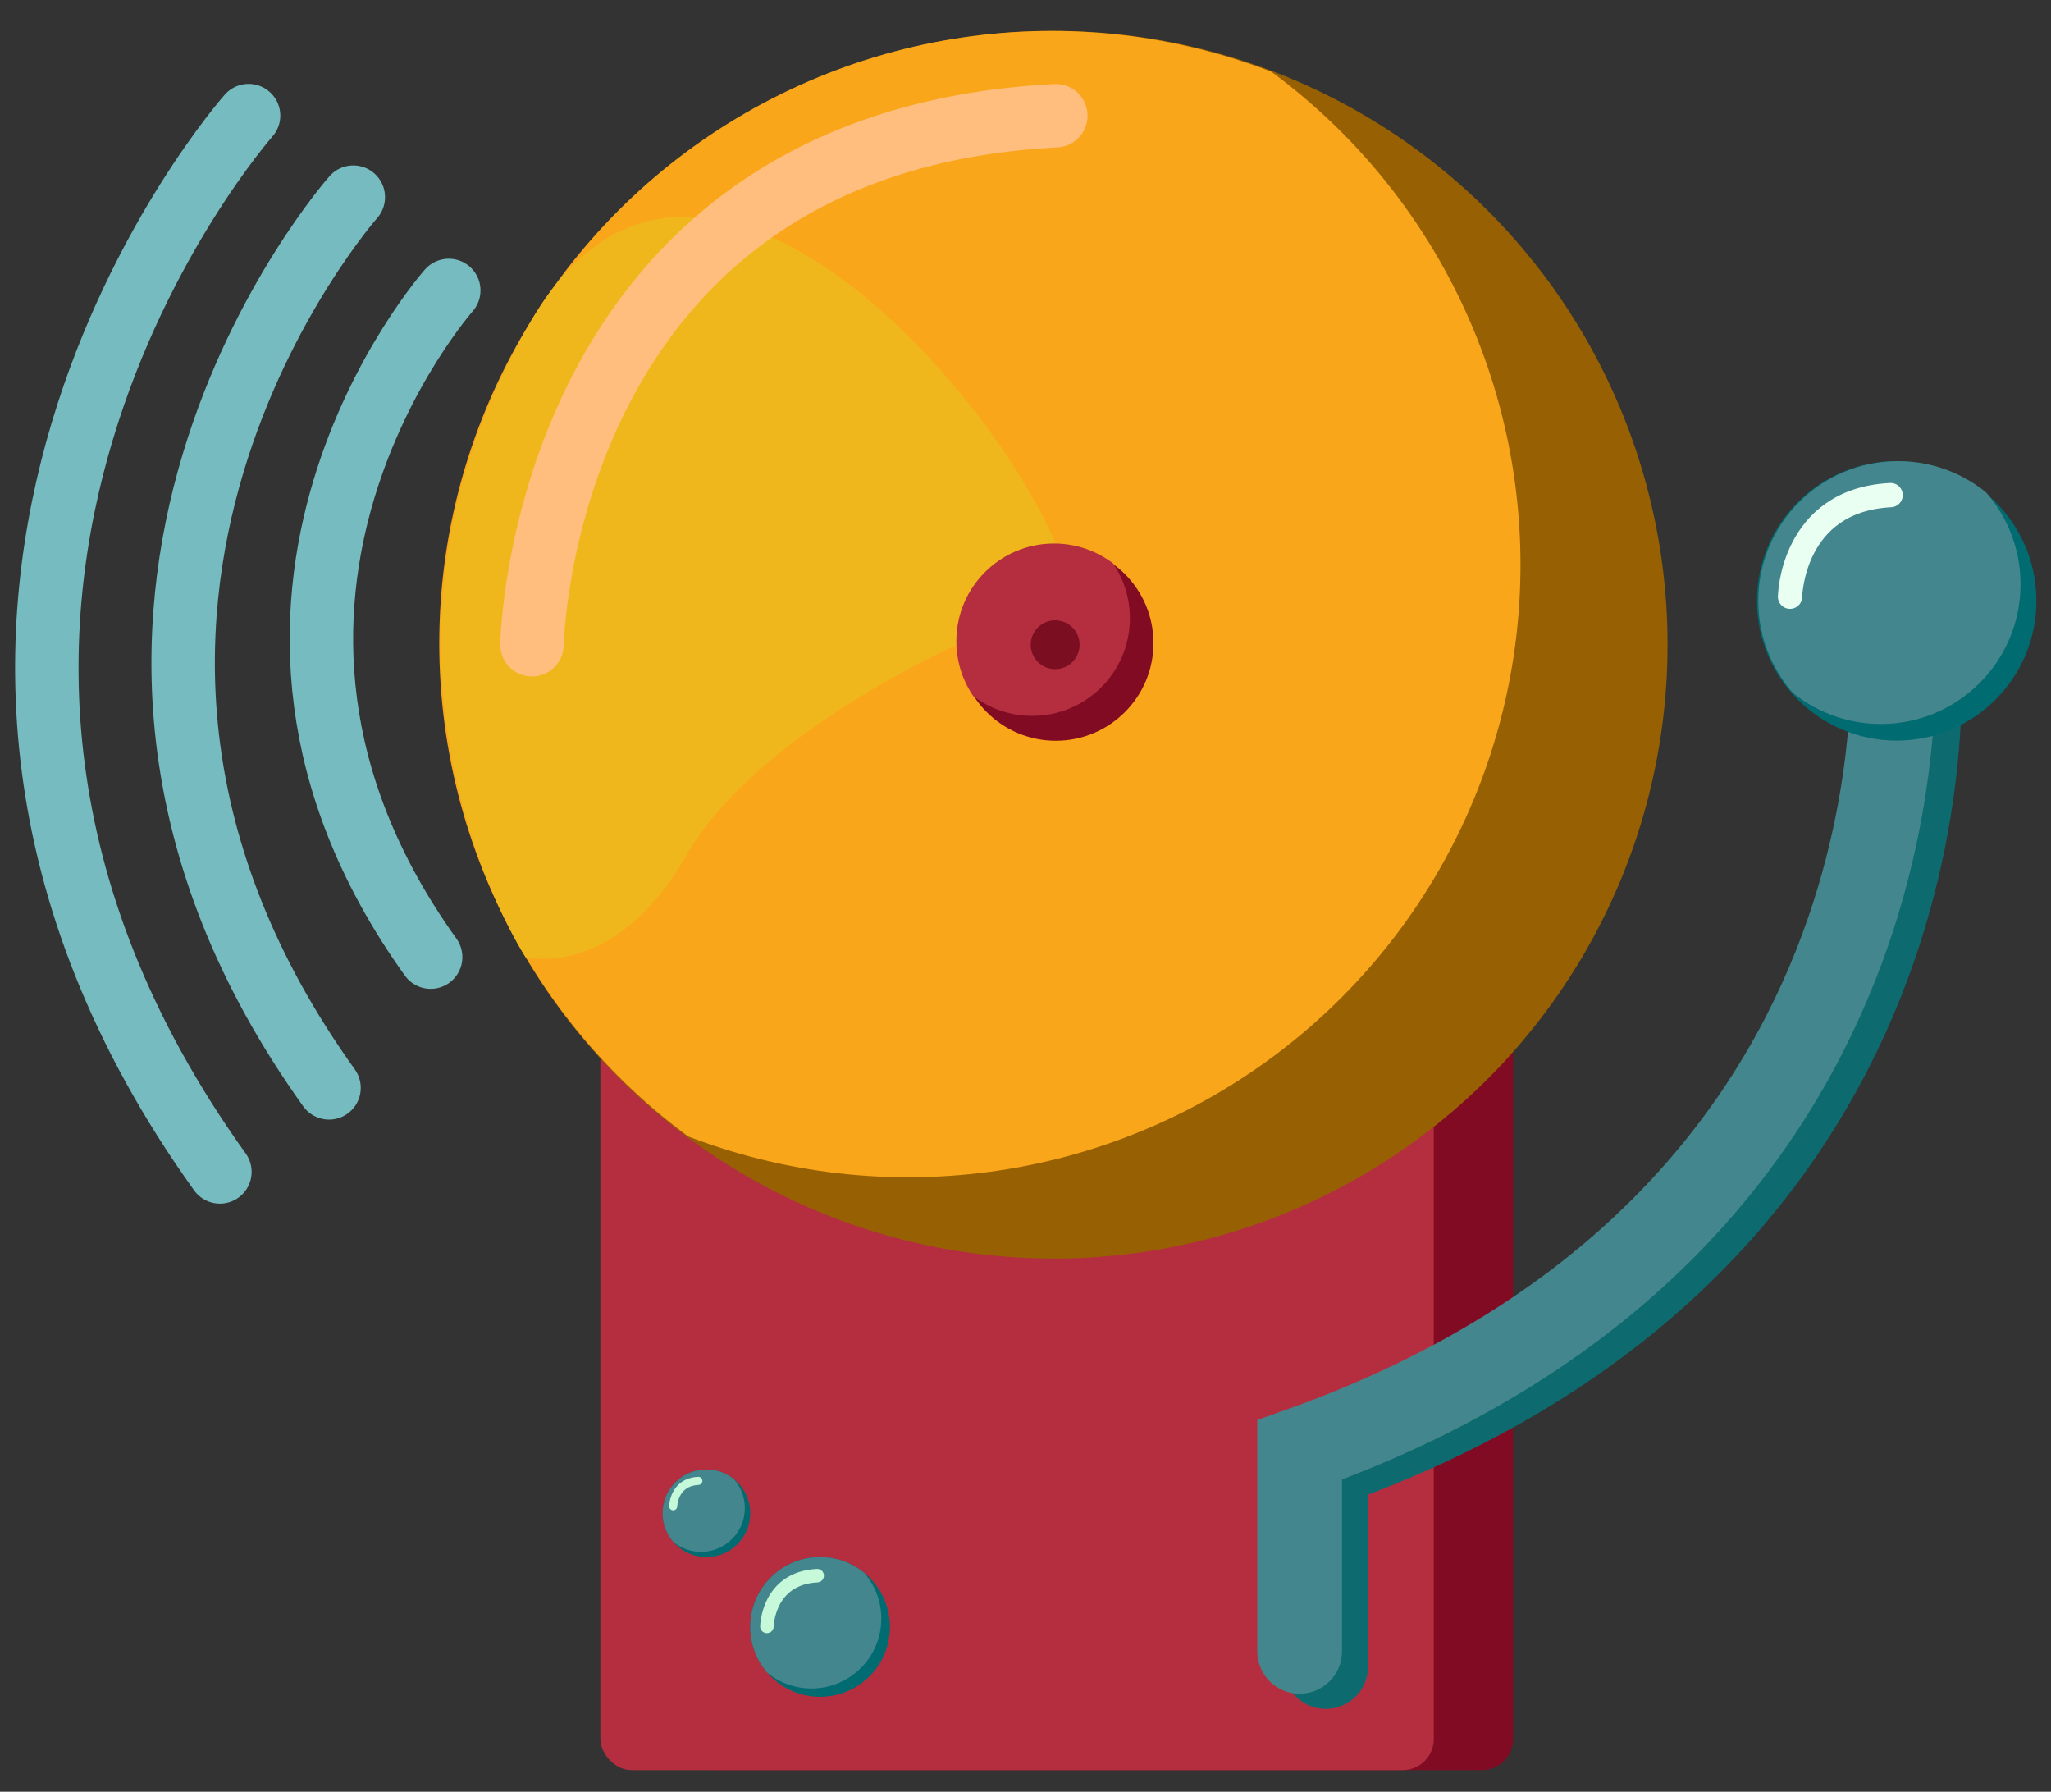 <svg xmlns="http://www.w3.org/2000/svg" xmlns:xlink="http://www.w3.org/1999/xlink" width="760" height="663.84" viewBox="0 0 760 663.84"><rect x="0" y="0" width="760" height="663.84" fill="#333333" stroke="none"/><defs><clipPath id="a"><circle cx="336.5" cy="209.26" r="226.92" fill="none"/></clipPath><clipPath id="b"><circle cx="703.31" cy="222.62" r="51.77" fill="none"/></clipPath><clipPath id="c"><circle cx="303.88" cy="602.78" r="25.88" fill="none"/></clipPath><clipPath id="d"><circle cx="261.77" cy="560.66" r="16.23" fill="none"/></clipPath><clipPath id="e"><circle cx="382.49" cy="229.05" r="36.19" fill="none"/></clipPath></defs><title>maal8_12.201</title><rect x="251.87" y="238.79" width="308.81" height="417.03" rx="11.51" fill="#820b24"/><rect x="222.47" y="238.79" width="308.81" height="417.03" rx="11.51" fill="#b52e3f"/><path d="M92.11,42.83S-68.78,224.47,81.48,434.19" fill="none" stroke="#75bbbf" stroke-linecap="round" stroke-miterlimit="10" stroke-width="23.51"/><path d="M130.92,73.05s-135.67,153.17-9,330" fill="none" stroke="#75bbbf" stroke-linecap="round" stroke-miterlimit="10" stroke-width="23.51"/><path d="M166.29,107.61s-101.56,114.66-6.71,247" fill="none" stroke="#75bbbf" stroke-linecap="round" stroke-miterlimit="10" stroke-width="23.51"/><circle cx="390.49" cy="238.87" r="226.92" fill="#966003" stroke="#966003" stroke-miterlimit="10" stroke-width="1.02"/><g clip-path="url(#a)"><circle cx="389.69" cy="238.39" r="226.92" fill="#faa61a"/></g><circle cx="391.23" cy="238.26" r="36.19" fill="#820b24"/><path d="M710.6,236.94s23.87,219.35-219.35,305.89v74.61" fill="none" stroke="#0d6b70" stroke-linecap="round" stroke-miterlimit="10" stroke-width="31.41"/><path d="M700.92,231.31S724.79,450.66,481.58,537.2v74.61" fill="none" stroke="#44868d" stroke-linecap="round" stroke-miterlimit="10" stroke-width="31.41"/><circle cx="702.82" cy="222.62" r="51.77" fill="#006b70"/><g clip-path="url(#b)"><circle cx="696.94" cy="216.47" r="51.77" fill="#44868d"/></g><circle cx="303.88" cy="602.78" r="25.88" fill="#006b70"/><g clip-path="url(#c)"><circle cx="300.69" cy="599.7" r="25.88" fill="#44868d"/></g><circle cx="261.77" cy="560.66" r="16.23" fill="#006b70"/><g clip-path="url(#d)"><circle cx="259.77" cy="558.74" r="16.23" fill="#44868d"/></g><path d="M663.3,221.08s.58-35.75,37.26-37.64" fill="none" stroke="#e9fff2" stroke-linecap="round" stroke-miterlimit="10" stroke-width="9"/><path d="M284.18,602.59s.29-17.87,18.63-18.81" fill="none" stroke="#c5f9da" stroke-linecap="round" stroke-miterlimit="10" stroke-width="5"/><path d="M249.45,558.07s.15-8.93,9.32-9.41" fill="none" stroke="#c5f9da" stroke-linecap="round" stroke-miterlimit="10" stroke-width="3"/><path d="M355.39,238.56s-75,32.79-101.28,78.68-59.34,37.41-59.34,37.41-72.18-109.82,2.36-236.36S426.59,221.09,391,229.83Z" fill="#f0b71c"/><g clip-path="url(#e)"><circle cx="390.57" cy="237.56" r="36.19" fill="#b52e3f"/></g><circle cx="390.99" cy="238.87" r="9.05" fill="#7c0e21"/><path d="M197.13,238.87s3.05-186.2,194.1-196" fill="none" stroke="#ffbe7d" stroke-linecap="round" stroke-miterlimit="10" stroke-width="23.51"/></svg>